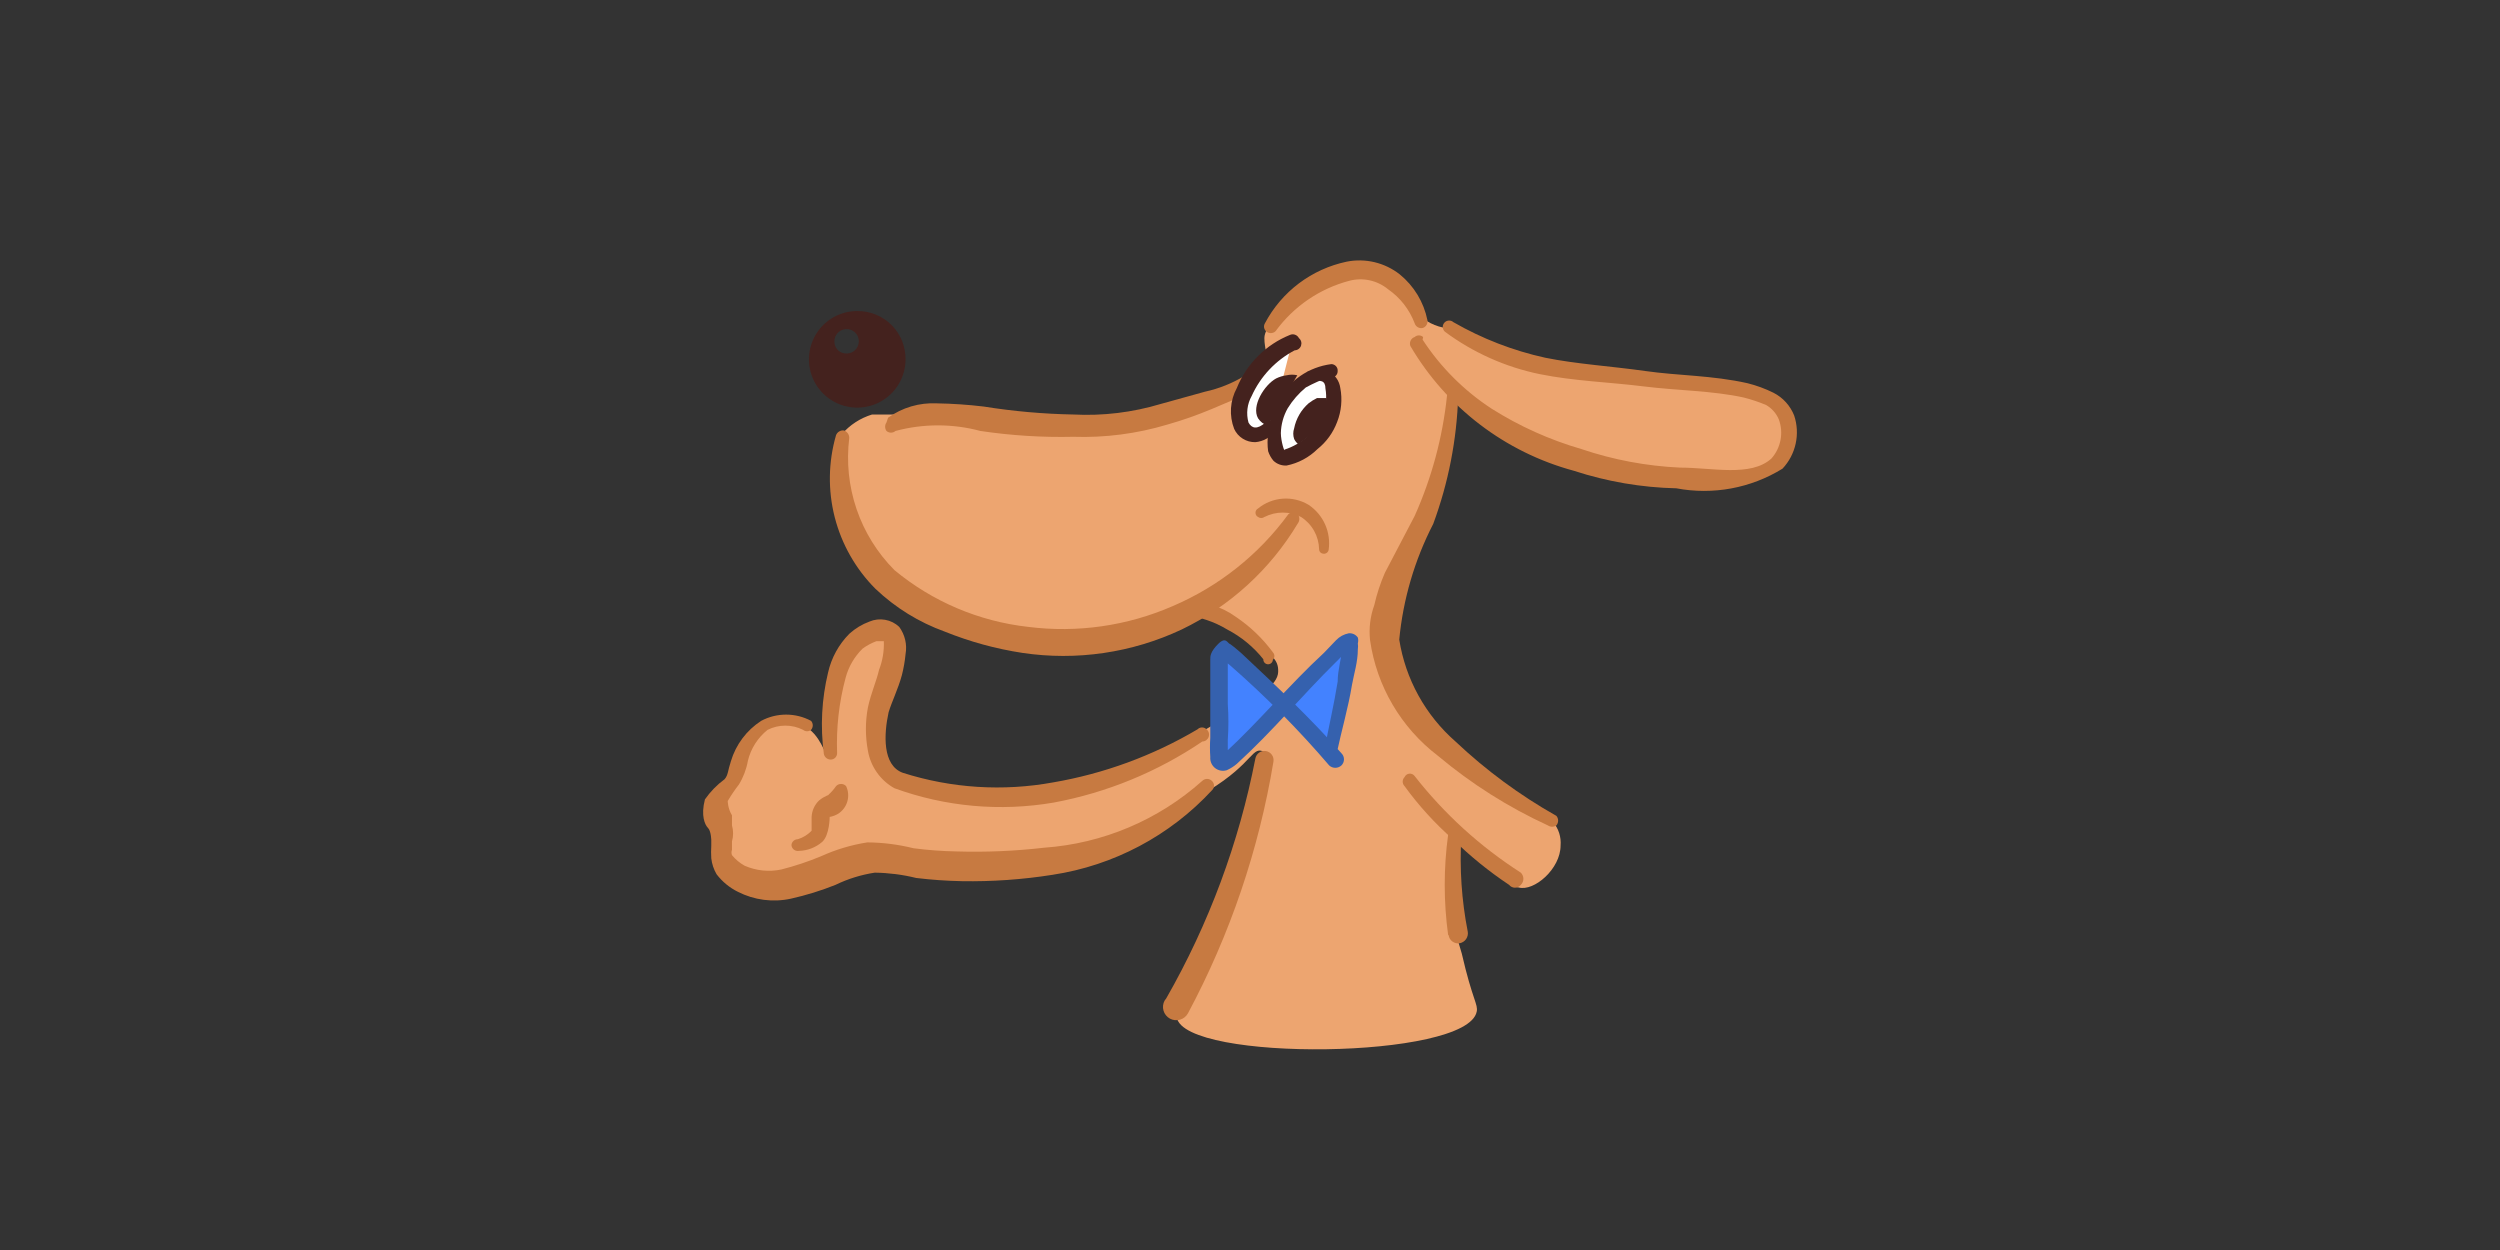 <svg width="96" height="48" viewBox="0 0 96 48" fill="none" xmlns="http://www.w3.org/2000/svg">
<rect x="0" y="0" width="96" height="48" fill="#333333" stroke="none"/>
<g clip-path="url(#clip0_2656_27763)">
<path d="M33.488 15.917C34.039 15.917 34.732 15.917 35.731 15.917C37.056 15.912 38.38 16.028 39.685 16.264C41.047 16.358 42.414 16.297 43.762 16.081C45.119 15.846 46.437 15.42 47.675 14.817C48.058 14.672 48.371 14.388 48.552 14.022C48.715 13.634 48.552 13.41 48.552 12.982C48.552 12.554 49.184 11.922 49.775 11.474C50.437 10.797 51.336 10.403 52.282 10.373C52.506 10.373 53.791 10.373 54.219 11.188C54.402 11.535 54.219 11.78 54.504 12.106C54.846 12.428 55.297 12.61 55.768 12.615C56.593 12.848 57.372 13.22 58.071 13.716C59.913 14.457 61.901 14.764 63.88 14.613C65.056 14.635 66.226 14.792 67.366 15.082C67.72 15.158 68.04 15.344 68.283 15.612C68.458 15.837 68.574 16.102 68.62 16.383C68.666 16.664 68.642 16.953 68.548 17.222C68.483 17.485 68.356 17.729 68.179 17.934C68.002 18.14 67.78 18.301 67.529 18.404C64.887 18.57 62.239 18.202 59.742 17.324C58.475 16.871 57.305 16.179 56.298 15.286C56.175 15.163 55.747 14.694 55.605 14.796C55.462 14.898 55.605 15.184 55.707 15.53C55.849 16.386 55.442 16.855 55.115 17.976C54.789 19.097 55.115 19.036 54.748 20.015C54.341 21.38 53.872 21.401 53.505 22.685C53.26 23.448 53.19 24.256 53.301 25.049C53.447 25.914 53.796 26.731 54.321 27.434C55.53 29.145 57.197 30.48 59.131 31.287C59.322 31.338 59.497 31.436 59.641 31.572C59.745 31.695 59.824 31.838 59.873 31.992C59.922 32.146 59.94 32.308 59.926 32.469C59.926 33.366 58.907 34.242 58.316 34.079C58.112 34.079 58.112 33.875 57.786 33.468C57.46 33.06 56.685 32.122 56.135 32.326C56.135 32.326 55.972 32.326 55.809 32.754C55.554 33.673 55.59 34.649 55.91 35.547C55.91 36.016 56.033 36.24 56.135 36.627C56.542 38.401 56.767 38.564 56.705 38.849C56.339 40.684 45.494 40.785 45.189 39.073C45.189 38.767 45.433 38.666 45.984 37.708C46.481 36.791 46.852 35.81 47.084 34.793C48.205 30.981 49.123 29.228 48.593 28.902C48.063 28.576 48.205 29.269 46.391 30.369C44.577 31.47 44.19 31.837 43.558 32.204C41.567 33.246 39.306 33.658 37.076 33.386C35.445 33.182 34.711 32.673 33.325 33.081C32.714 33.243 32.449 33.468 31.287 33.773C29.697 34.222 29.249 34.1 28.8 33.937C28.579 33.854 28.378 33.726 28.21 33.561C28.041 33.396 27.909 33.198 27.822 32.979C27.822 32.632 27.822 32.53 27.822 31.98C27.822 31.429 27.496 31.328 27.557 31.001C27.618 30.675 27.822 30.655 28.046 30.288C28.27 29.921 28.046 29.493 28.392 28.922C28.529 28.656 28.721 28.423 28.957 28.24C29.193 28.057 29.467 27.928 29.758 27.862C30.114 27.736 30.503 27.736 30.859 27.862C31.532 28.209 31.654 29.004 31.797 28.983C31.939 28.963 31.797 28.352 31.797 27.536C31.806 26.835 31.951 26.143 32.225 25.498C32.406 25.015 32.734 24.602 33.162 24.316C33.162 24.316 33.876 23.867 34.181 24.091C34.487 24.316 34.406 24.356 34.181 25.64C34.039 26.497 33.896 26.843 33.753 27.679C33.611 28.515 33.631 28.983 33.753 29.167C33.973 29.589 34.334 29.92 34.773 30.105C35.686 30.488 36.689 30.608 37.667 30.451C40.358 30.227 41.744 30.105 42.009 30.023C43.377 29.575 44.69 28.973 45.922 28.229L46.86 27.679C48.328 26.782 49.062 26.313 49.082 25.803C49.102 25.294 48.797 25.192 48.185 24.56C47.574 23.928 47.023 23.398 46.391 23.296C45.754 23.269 45.129 23.48 44.638 23.887C42.924 24.682 40.99 24.869 39.155 24.417C37.379 24.28 35.696 23.564 34.365 22.379C33.39 21.458 32.685 20.288 32.327 18.995C32.102 18.2 31.817 17.222 32.327 16.672C32.635 16.315 33.038 16.054 33.488 15.917Z" fill="#EDA570"/>
<path d="M34.102 16.04C34.646 15.649 35.307 15.455 35.977 15.489C36.577 15.499 37.175 15.54 37.771 15.611C38.91 15.793 40.061 15.896 41.215 15.917C42.352 15.976 43.489 15.838 44.579 15.51L46.271 15.041C46.81 14.923 47.327 14.716 47.799 14.429C47.852 14.398 47.914 14.386 47.975 14.396C48.035 14.405 48.09 14.435 48.131 14.481C48.172 14.527 48.196 14.585 48.199 14.646C48.201 14.707 48.183 14.768 48.146 14.817C47.923 15.064 47.643 15.253 47.331 15.367L46.515 15.713C45.964 15.944 45.398 16.141 44.823 16.305C43.654 16.655 42.435 16.814 41.215 16.773C40.022 16.8 38.829 16.725 37.648 16.549C36.58 16.263 35.455 16.263 34.387 16.549C34.339 16.591 34.277 16.614 34.214 16.614C34.15 16.614 34.089 16.591 34.04 16.549C34.007 16.501 33.989 16.444 33.989 16.386C33.989 16.328 34.007 16.271 34.04 16.223L34.102 16.04Z" fill="#C77A41"/>
<path d="M32.612 16.815C32.497 17.737 32.593 18.674 32.893 19.553C33.193 20.433 33.69 21.232 34.345 21.891C35.808 23.103 37.593 23.861 39.482 24.072C41.368 24.311 43.283 24.036 45.026 23.277C46.797 22.522 48.332 21.304 49.47 19.75C49.519 19.703 49.585 19.677 49.653 19.677C49.722 19.677 49.787 19.703 49.837 19.75C49.875 19.8 49.895 19.861 49.895 19.924C49.895 19.986 49.875 20.047 49.837 20.097C48.781 21.864 47.228 23.282 45.373 24.174C43.468 25.07 41.34 25.382 39.258 25.071C38.237 24.915 37.239 24.641 36.282 24.255C35.286 23.897 34.377 23.334 33.611 22.604C32.857 21.846 32.32 20.9 32.054 19.864C31.789 18.828 31.806 17.741 32.103 16.713C32.126 16.653 32.168 16.601 32.224 16.568C32.279 16.535 32.344 16.521 32.409 16.53C32.468 16.551 32.519 16.589 32.556 16.64C32.592 16.692 32.612 16.753 32.612 16.815Z" fill="#C77A41"/>
<path d="M49.593 13.229C49.122 13.458 48.7 13.777 48.349 14.166C47.758 14.798 47.33 15.94 47.697 16.47C47.754 16.546 47.828 16.607 47.913 16.65C47.998 16.692 48.091 16.714 48.186 16.714C48.41 16.69 48.619 16.589 48.777 16.429" fill="white"/>
<path d="M49.715 13.453C48.986 13.837 48.404 14.454 48.064 15.206C47.891 15.516 47.847 15.882 47.942 16.225C48.064 16.449 48.268 16.51 48.594 16.225C48.644 16.178 48.709 16.151 48.778 16.151C48.846 16.151 48.912 16.178 48.961 16.225C48.995 16.273 49.013 16.33 49.013 16.388C49.013 16.446 48.995 16.503 48.961 16.551C48.874 16.673 48.761 16.774 48.631 16.848C48.501 16.921 48.356 16.966 48.207 16.979C48.036 16.983 47.868 16.937 47.723 16.846C47.578 16.756 47.463 16.625 47.392 16.47C47.294 16.216 47.253 15.945 47.27 15.674C47.288 15.403 47.364 15.139 47.494 14.9C47.679 14.441 47.955 14.024 48.306 13.674C48.656 13.323 49.073 13.047 49.532 12.862C49.594 12.833 49.665 12.83 49.73 12.853C49.794 12.876 49.848 12.923 49.879 12.984C49.92 13.018 49.95 13.065 49.965 13.117C49.979 13.169 49.977 13.224 49.96 13.275C49.942 13.326 49.909 13.37 49.865 13.402C49.822 13.434 49.77 13.451 49.715 13.453Z" fill="#44221E"/>
<path d="M48.512 25.314C48.135 24.841 47.663 24.452 47.126 24.173C46.875 24.021 46.608 23.898 46.331 23.806L45.474 23.541C45.422 23.523 45.379 23.485 45.352 23.436C45.326 23.387 45.319 23.33 45.332 23.276C45.35 23.24 45.375 23.208 45.407 23.184C45.439 23.159 45.476 23.142 45.515 23.133C45.858 23.116 46.202 23.15 46.535 23.235C46.864 23.33 47.174 23.482 47.452 23.684C48.003 24.053 48.486 24.515 48.879 25.049C48.916 25.088 48.937 25.139 48.937 25.192C48.937 25.245 48.916 25.297 48.879 25.335C48.877 25.359 48.871 25.383 48.861 25.404C48.85 25.426 48.836 25.445 48.818 25.462C48.8 25.478 48.779 25.49 48.756 25.498C48.733 25.506 48.709 25.509 48.685 25.508C48.661 25.507 48.637 25.501 48.615 25.49C48.594 25.48 48.574 25.465 48.558 25.447C48.542 25.429 48.53 25.408 48.522 25.385C48.514 25.363 48.51 25.338 48.512 25.314Z" fill="#C77A41"/>
<path d="M48.309 19.526C48.578 19.306 48.908 19.175 49.255 19.149C49.601 19.124 49.947 19.205 50.246 19.383C50.526 19.569 50.747 19.83 50.884 20.137C51.021 20.444 51.068 20.783 51.02 21.116C51.015 21.14 51.006 21.163 50.992 21.184C50.978 21.204 50.96 21.222 50.939 21.235C50.918 21.249 50.894 21.258 50.87 21.262C50.845 21.265 50.82 21.265 50.796 21.259C50.756 21.253 50.72 21.234 50.694 21.204C50.667 21.174 50.653 21.135 50.653 21.095C50.649 20.847 50.584 20.604 50.463 20.387C50.342 20.17 50.169 19.986 49.96 19.852C49.742 19.741 49.501 19.683 49.257 19.683C49.013 19.683 48.772 19.741 48.554 19.852C48.518 19.878 48.475 19.893 48.431 19.893C48.387 19.893 48.344 19.878 48.309 19.852C48.279 19.837 48.254 19.813 48.236 19.785C48.219 19.756 48.21 19.723 48.21 19.689C48.21 19.655 48.219 19.622 48.236 19.593C48.254 19.565 48.279 19.541 48.309 19.526Z" fill="#C77A41"/>
<path d="M51.04 14.227C50.595 14.279 50.176 14.464 49.837 14.757C49.654 14.907 49.495 15.086 49.368 15.287C49.181 15.53 49.044 15.809 48.968 16.107C48.89 16.405 48.874 16.715 48.92 17.019C48.92 17.406 49.124 17.488 49.144 17.508C49.165 17.529 49.776 17.508 50 17.284C50.295 17.111 50.551 16.878 50.751 16.601C50.951 16.324 51.091 16.008 51.162 15.674C51.162 15.531 51.305 14.716 50.897 14.492C50.802 14.446 50.697 14.423 50.592 14.423C50.486 14.423 50.381 14.446 50.286 14.492" fill="white"/>
<path d="M51.06 14.472C50.744 14.582 50.437 14.719 50.143 14.879C49.87 15.105 49.636 15.373 49.45 15.674C49.284 15.967 49.193 16.296 49.185 16.632C49.185 16.938 49.328 17.387 49.328 17.264C49.655 17.159 49.955 16.984 50.209 16.752C50.462 16.52 50.662 16.236 50.795 15.919C50.921 15.602 50.956 15.256 50.897 14.92C50.897 14.614 50.714 14.573 50.388 14.675C50.323 14.695 50.253 14.689 50.192 14.659C50.132 14.629 50.085 14.576 50.062 14.512C50.062 14.455 50.08 14.399 50.112 14.351C50.145 14.304 50.191 14.268 50.245 14.247C50.364 14.196 50.492 14.17 50.622 14.17C50.752 14.17 50.88 14.196 50.999 14.247C51.125 14.309 51.233 14.401 51.315 14.515C51.397 14.629 51.449 14.761 51.468 14.9C51.551 15.337 51.509 15.79 51.346 16.204C51.193 16.613 50.933 16.972 50.592 17.244C50.267 17.565 49.856 17.785 49.409 17.876C49.316 17.882 49.223 17.869 49.135 17.837C49.048 17.806 48.967 17.756 48.9 17.692C48.809 17.584 48.74 17.459 48.696 17.325C48.666 17.102 48.666 16.876 48.696 16.653C48.721 16.206 48.854 15.773 49.083 15.389C49.285 15.008 49.576 14.682 49.931 14.437C50.286 14.192 50.694 14.037 51.122 13.982C51.156 13.982 51.189 13.989 51.22 14.003C51.251 14.016 51.279 14.036 51.302 14.061C51.325 14.086 51.343 14.116 51.354 14.148C51.365 14.18 51.369 14.214 51.366 14.247C51.368 14.303 51.351 14.357 51.317 14.402C51.284 14.446 51.237 14.478 51.183 14.492L51.06 14.472Z" fill="#44221E"/>
<path d="M48.676 16.347C48.525 16.296 48.396 16.195 48.309 16.062C48.044 15.593 48.553 14.778 49.002 14.533C49.13 14.47 49.268 14.429 49.409 14.411C49.543 14.379 49.683 14.379 49.817 14.411L48.676 16.347Z" fill="#44221E"/>
<path d="M49.858 17.061C49.789 17.006 49.733 16.936 49.695 16.857C49.65 16.724 49.65 16.581 49.695 16.449C49.769 16.078 49.962 15.742 50.245 15.491C50.346 15.412 50.456 15.343 50.571 15.287H50.938V15.878L50.653 16.449L49.858 17.061Z" fill="#44221E"/>
<path d="M48.574 12.412C48.892 11.812 49.338 11.289 49.88 10.88C50.423 10.472 51.049 10.188 51.713 10.048C52.068 9.977 52.434 9.985 52.786 10.069C53.138 10.154 53.467 10.313 53.752 10.537C54.297 10.981 54.672 11.601 54.812 12.29C54.825 12.355 54.813 12.422 54.779 12.478C54.745 12.535 54.691 12.577 54.628 12.596C54.563 12.609 54.496 12.597 54.44 12.563C54.383 12.529 54.341 12.476 54.322 12.412C54.122 11.884 53.767 11.43 53.303 11.108C53.099 10.94 52.857 10.822 52.599 10.765C52.34 10.709 52.071 10.714 51.815 10.782C50.676 11.082 49.675 11.766 48.982 12.718C48.933 12.765 48.867 12.792 48.798 12.792C48.73 12.792 48.664 12.765 48.615 12.718C48.574 12.68 48.548 12.628 48.54 12.572C48.533 12.517 48.545 12.46 48.574 12.412Z" fill="#C77A41"/>
<path d="M54.628 13.043C55.318 14.101 56.221 15.003 57.278 15.693C58.348 16.369 59.508 16.89 60.723 17.243C61.947 17.657 63.223 17.897 64.514 17.956C65.758 17.956 67.225 18.323 68.02 17.61C68.2 17.408 68.322 17.161 68.372 16.895C68.423 16.629 68.4 16.355 68.305 16.101C68.206 15.87 68.035 15.676 67.816 15.551C67.538 15.435 67.252 15.339 66.96 15.265C65.758 15 64.412 15 63.108 14.837C61.803 14.674 60.437 14.633 59.133 14.368C57.812 14.098 56.567 13.541 55.484 12.738C55.458 12.715 55.437 12.687 55.423 12.655C55.409 12.623 55.401 12.589 55.401 12.554C55.401 12.52 55.409 12.485 55.423 12.454C55.437 12.422 55.458 12.394 55.484 12.371C55.529 12.331 55.587 12.309 55.647 12.309C55.707 12.309 55.766 12.331 55.81 12.371C56.909 13.004 58.098 13.464 59.337 13.737C60.539 13.981 61.885 14.063 63.169 14.246C64.453 14.43 65.737 14.409 67.103 14.715C67.448 14.801 67.783 14.924 68.102 15.082C68.465 15.267 68.747 15.579 68.897 15.958C69.013 16.307 69.032 16.68 68.953 17.039C68.874 17.398 68.7 17.729 68.448 17.997C67.231 18.748 65.777 19.017 64.371 18.751C63.034 18.721 61.709 18.494 60.437 18.078C57.798 17.366 55.544 15.646 54.159 13.288C54.146 13.255 54.14 13.219 54.142 13.183C54.143 13.148 54.151 13.112 54.167 13.08C54.182 13.048 54.204 13.019 54.23 12.995C54.257 12.971 54.288 12.953 54.322 12.942C54.367 12.902 54.425 12.879 54.485 12.879C54.545 12.879 54.604 12.902 54.648 12.942L54.628 13.043Z" fill="#C77A41"/>
<path d="M55.994 15.205C55.942 16.884 55.618 18.543 55.036 20.118C54.322 21.502 53.879 23.011 53.731 24.561C53.971 26.079 54.736 27.463 55.892 28.475C57.062 29.58 58.363 30.539 59.765 31.329C59.808 31.38 59.832 31.445 59.832 31.512C59.832 31.579 59.808 31.644 59.765 31.696C59.717 31.729 59.66 31.747 59.602 31.747C59.544 31.747 59.487 31.729 59.439 31.696C57.919 30.998 56.5 30.1 55.219 29.025C53.8 27.945 52.862 26.348 52.61 24.582C52.561 24.127 52.617 23.667 52.773 23.236C52.869 22.81 53.006 22.394 53.181 21.993L54.323 19.812C54.98 18.346 55.4 16.784 55.566 15.185C55.566 15.151 55.573 15.117 55.586 15.086C55.6 15.055 55.62 15.027 55.645 15.004C55.67 14.981 55.699 14.964 55.731 14.953C55.763 14.942 55.797 14.938 55.831 14.94C55.881 14.964 55.923 15.002 55.952 15.049C55.981 15.096 55.995 15.15 55.994 15.205Z" fill="#C77A41"/>
<path d="M51.101 28.863C51.285 28.231 51.427 27.538 51.57 26.824C51.835 25.153 51.957 24.786 51.815 24.643C51.672 24.501 51.325 25.031 51.162 25.194C49.348 26.906 47.188 29.535 46.861 29.27C46.535 29.005 46.739 29.128 46.861 28.7C47.188 26.661 46.739 25.133 47.065 25.051C47.391 24.969 47.514 25.357 47.575 25.398C48.472 26.192 48.92 26.682 49.776 27.436C50.225 27.864 50.653 28.394 51.407 29.189" fill="#4382FF"/>
<path d="M50.857 28.802C51.02 27.925 51.224 27.069 51.367 26.172C51.367 25.724 51.51 25.276 51.55 24.868V24.766C51.606 24.82 51.677 24.855 51.754 24.868C51.877 24.868 51.363 25.361 51.285 25.439C50.001 26.703 48.88 28.068 47.494 29.332C47.377 29.432 47.247 29.514 47.107 29.577C47.03 29.6 46.949 29.605 46.87 29.59C46.791 29.575 46.717 29.54 46.655 29.49C46.593 29.44 46.544 29.375 46.512 29.301C46.481 29.227 46.468 29.147 46.475 29.067C46.458 28.823 46.458 28.578 46.475 28.333C46.475 27.905 46.475 27.457 46.475 27.029C46.475 26.601 46.475 26.152 46.475 25.683V25.316C46.475 25.194 46.475 25.031 46.78 24.725C47.086 24.419 47.147 24.725 47.229 24.725L47.392 24.848L47.657 25.072C48.982 26.315 50.327 27.579 51.51 28.924C51.541 28.955 51.566 28.991 51.583 29.031C51.6 29.072 51.609 29.115 51.609 29.159C51.609 29.202 51.6 29.246 51.583 29.286C51.566 29.326 51.541 29.363 51.51 29.393C51.446 29.452 51.362 29.484 51.275 29.484C51.188 29.484 51.105 29.452 51.041 29.393C49.871 28.026 48.604 26.745 47.249 25.561L47.005 25.357C47.005 25.357 46.842 25.357 47.147 25.357V25.663C47.147 26.111 47.147 26.56 47.147 27.029C47.178 27.49 47.178 27.953 47.147 28.415C47.147 28.639 47.147 28.884 47.147 29.026C47.147 29.169 47.147 28.924 46.882 29.026L47.066 28.884C48.33 27.722 49.512 26.295 50.837 25.072L51.306 24.583C51.437 24.446 51.608 24.353 51.795 24.318C51.862 24.312 51.929 24.325 51.99 24.353C52.05 24.382 52.103 24.426 52.141 24.481C52.161 24.554 52.161 24.631 52.141 24.705C52.152 24.779 52.152 24.855 52.141 24.929C52.141 25.418 51.999 25.846 51.917 26.295C51.775 27.171 51.51 28.068 51.326 28.945C51.307 29.009 51.266 29.065 51.21 29.102C51.154 29.14 51.087 29.156 51.02 29.148C50.988 29.144 50.957 29.132 50.929 29.115C50.901 29.098 50.877 29.076 50.858 29.049C50.839 29.022 50.826 28.992 50.818 28.96C50.811 28.928 50.811 28.895 50.816 28.863L50.857 28.802Z" fill="#3561AE"/>
<path d="M54.322 29.8C55.463 31.257 56.841 32.511 58.399 33.51C58.43 33.541 58.455 33.577 58.472 33.617C58.49 33.657 58.498 33.701 58.498 33.745C58.498 33.788 58.49 33.832 58.472 33.872C58.455 33.912 58.43 33.949 58.399 33.979C58.372 34.013 58.338 34.04 58.299 34.059C58.261 34.078 58.218 34.088 58.175 34.088C58.132 34.088 58.089 34.078 58.05 34.059C58.011 34.04 57.977 34.013 57.95 33.979C57.176 33.464 56.453 32.877 55.79 32.226C55.098 31.617 54.476 30.933 53.935 30.188C53.912 30.165 53.894 30.138 53.882 30.108C53.869 30.078 53.863 30.047 53.863 30.014C53.863 29.982 53.869 29.95 53.882 29.921C53.894 29.891 53.912 29.864 53.935 29.841C53.951 29.805 53.976 29.773 54.008 29.75C54.04 29.727 54.077 29.712 54.117 29.708C54.156 29.704 54.196 29.71 54.232 29.727C54.268 29.743 54.299 29.768 54.322 29.8Z" fill="#C77A41"/>
<path d="M46.169 28.474C44.448 29.64 42.505 30.438 40.461 30.819C38.41 31.171 36.302 30.981 34.346 30.268C34.079 30.119 33.848 29.912 33.672 29.661C33.495 29.41 33.377 29.123 33.327 28.821C33.225 28.275 33.225 27.715 33.327 27.17C33.45 26.599 33.653 26.171 33.755 25.723C33.892 25.372 33.954 24.997 33.939 24.622C33.939 24.622 33.939 24.622 33.653 24.622C33.464 24.692 33.286 24.788 33.123 24.907C32.809 25.215 32.584 25.603 32.471 26.028C32.218 26.971 32.109 27.947 32.145 28.923C32.145 28.988 32.119 29.05 32.073 29.096C32.027 29.142 31.965 29.168 31.9 29.168C31.837 29.168 31.775 29.146 31.726 29.105C31.677 29.064 31.645 29.006 31.635 28.943C31.497 27.902 31.552 26.845 31.798 25.825C31.925 25.262 32.208 24.746 32.614 24.337C32.84 24.132 33.102 23.973 33.388 23.868C33.578 23.787 33.787 23.764 33.989 23.8C34.192 23.836 34.38 23.93 34.53 24.072C34.638 24.22 34.716 24.388 34.758 24.566C34.8 24.745 34.806 24.93 34.774 25.111C34.748 25.386 34.701 25.659 34.632 25.927C34.489 26.456 34.244 26.946 34.122 27.353C33.939 28.189 33.877 29.392 34.672 29.677C36.536 30.27 38.517 30.396 40.441 30.044C42.398 29.708 44.277 29.017 45.985 28.006C46.008 27.983 46.035 27.965 46.065 27.952C46.095 27.94 46.127 27.934 46.159 27.934C46.191 27.934 46.223 27.94 46.252 27.952C46.282 27.965 46.309 27.983 46.332 28.006C46.373 28.04 46.404 28.086 46.418 28.138C46.432 28.19 46.431 28.246 46.413 28.297C46.395 28.348 46.362 28.392 46.319 28.424C46.275 28.456 46.223 28.473 46.169 28.474Z" fill="#C77A41"/>
<path d="M44.782 38.34C46.42 35.477 47.577 32.364 48.206 29.127C48.223 29.035 48.275 28.953 48.351 28.899C48.428 28.846 48.522 28.825 48.614 28.841C48.706 28.858 48.788 28.91 48.841 28.986C48.895 29.062 48.916 29.157 48.9 29.249C48.341 32.627 47.232 35.891 45.618 38.911C45.553 39.03 45.443 39.118 45.313 39.156C45.183 39.194 45.044 39.179 44.925 39.115C44.806 39.05 44.717 38.94 44.679 38.81C44.641 38.68 44.656 38.541 44.721 38.422L44.782 38.34Z" fill="#C77A41"/>
<path d="M46.535 30.351C44.923 32.093 42.767 33.235 40.42 33.592C39.267 33.775 38.101 33.857 36.934 33.837C36.348 33.825 35.763 33.785 35.181 33.714C34.661 33.585 34.127 33.517 33.591 33.51C33.068 33.59 32.559 33.748 32.083 33.979C31.527 34.201 30.955 34.378 30.371 34.509C29.681 34.659 28.961 34.565 28.332 34.244C28.013 34.086 27.734 33.855 27.517 33.572C27.407 33.384 27.337 33.176 27.313 32.96C27.303 32.797 27.303 32.634 27.313 32.471C27.313 32.471 27.313 32.185 27.313 32.246C27.313 32.308 27.313 31.92 27.191 31.798C27.069 31.676 26.905 31.329 27.069 30.697C27.276 30.4 27.531 30.138 27.823 29.923C27.965 29.76 27.945 29.597 28.067 29.23C28.258 28.591 28.67 28.042 29.229 27.681C29.524 27.523 29.853 27.441 30.187 27.441C30.521 27.441 30.85 27.523 31.145 27.681C31.187 27.729 31.21 27.79 31.21 27.854C31.21 27.918 31.187 27.979 31.145 28.027C31.102 28.062 31.048 28.081 30.992 28.081C30.937 28.081 30.883 28.062 30.84 28.027C30.628 27.92 30.394 27.864 30.157 27.864C29.919 27.864 29.686 27.92 29.474 28.027C29.099 28.327 28.834 28.743 28.72 29.209C28.663 29.534 28.546 29.846 28.373 30.127C28.217 30.328 28.074 30.539 27.945 30.759C27.945 30.759 27.945 31.044 28.108 31.309V31.696C28.165 31.896 28.165 32.108 28.108 32.308C28.108 32.532 28.108 32.634 28.108 32.634C28.083 32.699 28.083 32.772 28.108 32.838C28.244 33.004 28.41 33.142 28.597 33.245C29.04 33.438 29.532 33.488 30.004 33.388C30.525 33.255 31.036 33.085 31.533 32.878C32.097 32.621 32.693 32.443 33.306 32.348C33.904 32.352 34.499 32.428 35.079 32.573C35.627 32.644 36.178 32.685 36.73 32.695C37.854 32.729 38.978 32.681 40.094 32.552C42.347 32.393 44.484 31.49 46.168 29.984C46.218 29.937 46.283 29.91 46.352 29.91C46.42 29.91 46.486 29.937 46.535 29.984C46.561 30.007 46.582 30.035 46.596 30.067C46.611 30.098 46.618 30.133 46.618 30.167C46.618 30.202 46.611 30.236 46.596 30.268C46.582 30.3 46.561 30.328 46.535 30.351Z" fill="#C77A41"/>
<path d="M30.637 32.226C30.838 32.164 31.02 32.052 31.166 31.9C31.166 31.798 31.166 31.777 31.166 31.37C31.177 31.131 31.279 30.904 31.452 30.738C31.676 30.555 31.839 30.534 31.819 30.514C31.927 30.417 32.022 30.307 32.104 30.188C32.129 30.161 32.159 30.14 32.192 30.125C32.225 30.111 32.261 30.104 32.298 30.104C32.334 30.104 32.37 30.111 32.403 30.125C32.437 30.14 32.467 30.161 32.491 30.188C32.578 30.371 32.594 30.58 32.538 30.775C32.482 30.97 32.357 31.138 32.186 31.248C32.086 31.308 31.975 31.35 31.86 31.37C31.86 31.37 31.86 32.063 31.574 32.328C31.324 32.544 31.007 32.666 30.677 32.674C30.643 32.68 30.609 32.679 30.576 32.67C30.543 32.662 30.512 32.647 30.485 32.626C30.458 32.605 30.436 32.578 30.42 32.548C30.404 32.518 30.394 32.484 30.392 32.45C30.397 32.389 30.425 32.332 30.47 32.29C30.516 32.249 30.575 32.226 30.637 32.226Z" fill="#C77A41"/>
<path d="M55.607 35.894C55.434 34.622 55.434 33.333 55.607 32.062C55.609 32.028 55.619 31.994 55.635 31.964C55.651 31.934 55.673 31.907 55.7 31.886C55.727 31.865 55.758 31.85 55.791 31.841C55.824 31.833 55.858 31.832 55.892 31.837C55.959 31.848 56.019 31.883 56.061 31.936C56.102 31.989 56.122 32.056 56.116 32.123C56.043 33.345 56.126 34.571 56.361 35.772C56.379 35.871 56.357 35.974 56.3 36.058C56.243 36.142 56.155 36.2 56.055 36.22C56.007 36.229 55.958 36.228 55.91 36.217C55.862 36.206 55.817 36.186 55.777 36.157C55.737 36.129 55.703 36.093 55.677 36.051C55.652 36.009 55.635 35.963 55.627 35.914L55.607 35.894Z" fill="#C77A41"/>
<path d="M32.938 11.944C32.57 11.939 32.21 12.045 31.902 12.246C31.594 12.447 31.353 12.736 31.21 13.074C31.066 13.413 31.027 13.787 31.096 14.148C31.165 14.509 31.34 14.841 31.599 15.103C31.858 15.364 32.188 15.543 32.548 15.616C32.909 15.689 33.283 15.654 33.623 15.514C33.963 15.374 34.254 15.136 34.459 14.831C34.663 14.525 34.773 14.166 34.773 13.798C34.775 13.556 34.73 13.315 34.639 13.09C34.548 12.865 34.413 12.661 34.243 12.488C34.072 12.316 33.869 12.178 33.645 12.085C33.421 11.992 33.181 11.944 32.938 11.944ZM32.49 13.574C32.371 13.574 32.257 13.527 32.173 13.443C32.089 13.359 32.041 13.245 32.041 13.126C32.037 13.031 32.062 12.938 32.112 12.858C32.162 12.778 32.235 12.714 32.321 12.677C32.407 12.639 32.503 12.628 32.596 12.645C32.689 12.662 32.774 12.707 32.841 12.774C32.908 12.841 32.953 12.926 32.97 13.019C32.988 13.112 32.977 13.208 32.939 13.294C32.901 13.381 32.838 13.454 32.758 13.504C32.677 13.554 32.584 13.578 32.49 13.574Z" fill="#44221E"/>
</g>
<defs>
<clipPath id="clip0_2656_27763">
<rect width="96" height="48" fill="white"/>
</clipPath>
</defs>
</svg>
